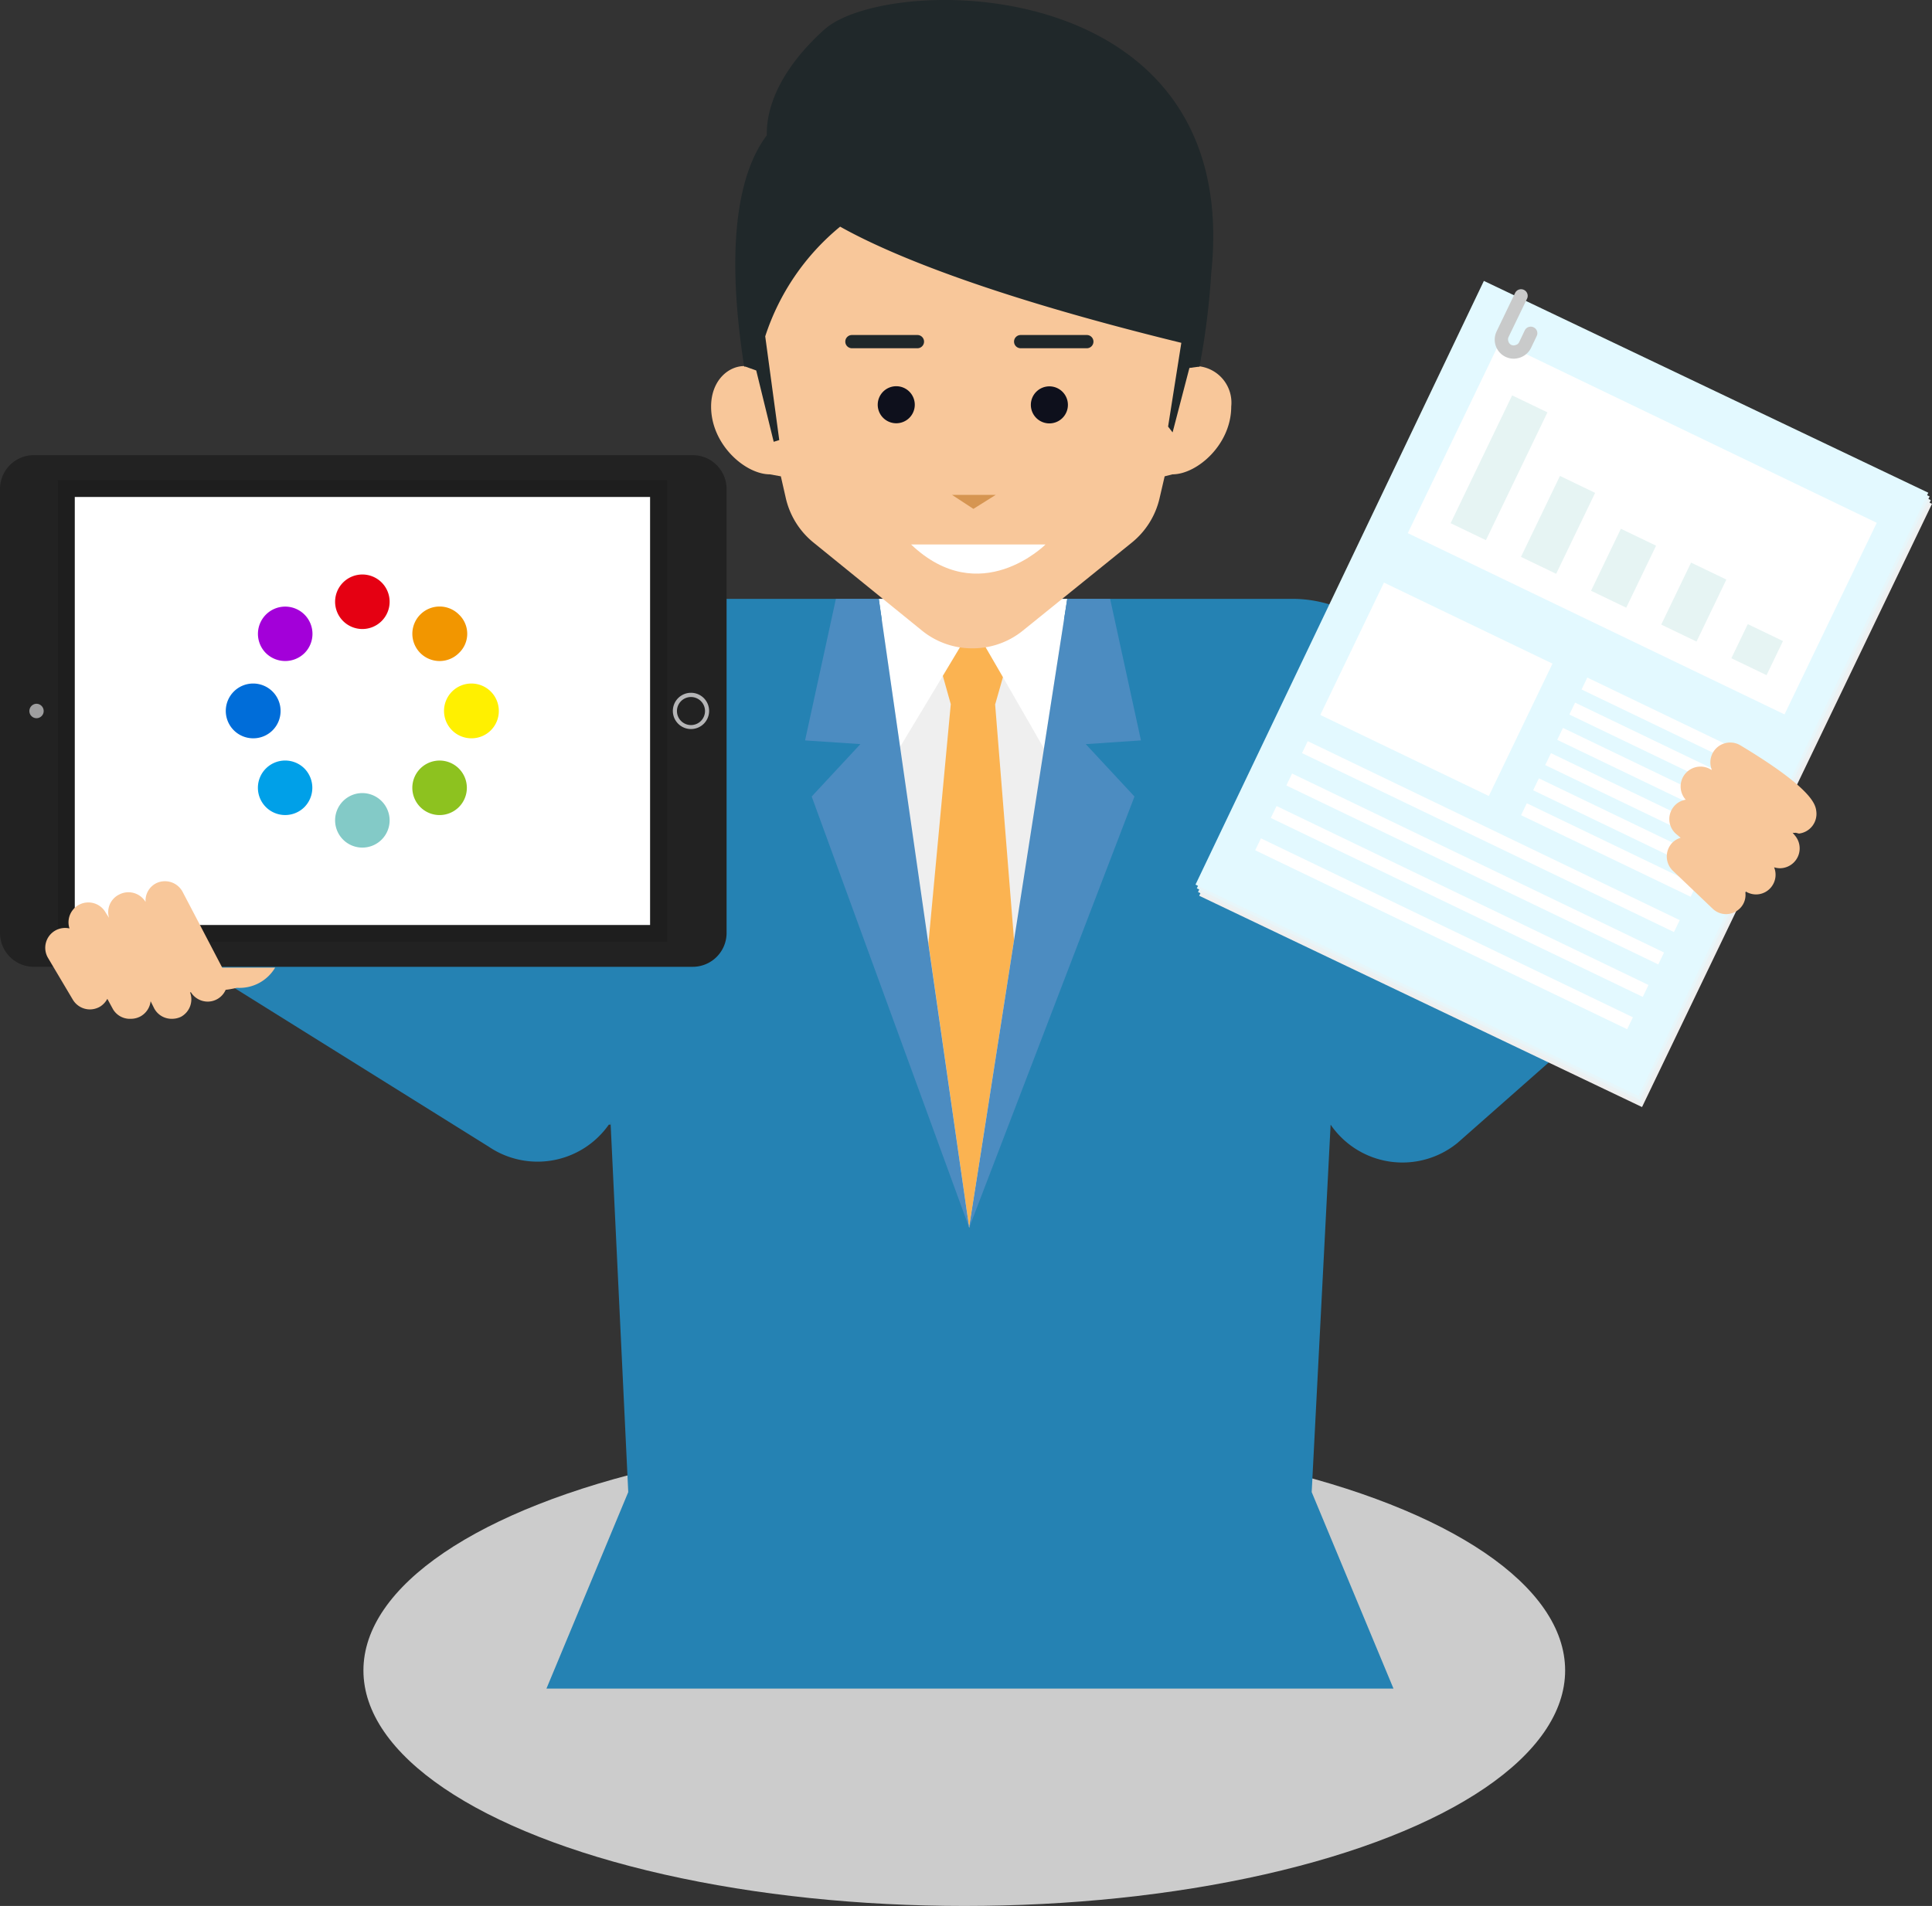 <svg xmlns="http://www.w3.org/2000/svg" viewBox="0 0 145.98 144.05"><rect x="0" y="0" width="145.98" height="144.05" fill="#333333" stroke="none"/><title>list5</title><g id="レイヤー_2" data-name="レイヤー 2"><g id="レイヤー_2-2" data-name="レイヤー 2"><g id="list5"><ellipse cx="72.86" cy="126.25" rx="45.4" ry="17.8" fill="#ccc"/><path d="M123.76,64,110.32,71.4c-.75-7.7-2-16.62-3.93-20.51a9.61,9.61,0,0,0-8.7-5.63H49.05a9.59,9.59,0,0,0-8.69,5.63C38.3,55,37,64.78,36.3,72.76l-16-5.64-4,6.67L36.92,86.66h0A6.58,6.58,0,0,0,46,85h.13l0-.23,0,0,1.34,28-6.18,14.85h64l-6.18-14.85L100.54,85a6.58,6.58,0,0,0,9.6,1.37l0,0,17-15Z" fill="#2582b3"/><path d="M77.65,47a6,6,0,0,1-8.56,0V41.46h8.56Z" fill="#f8c79a"/><polygon points="73.52 47.28 78.03 45.26 80.64 45.26 80.64 45.26 66.4 45.26 69.01 45.26 73.52 47.28" fill="#efefef"/><polygon points="64.85 46.84 73.23 92.79 80.7 46.84 64.85 46.84" fill="#efefef"/><polygon points="71.24 51.08 73.52 47.28 69.01 45.26 66.4 45.26 68.01 56.45 71.24 51.08" fill="#fff"/><polygon points="78.88 56.57 80.64 45.26 78.03 45.26 73.52 47.28 75.78 51.18 78.88 56.57" fill="#fff"/><polygon points="75.19 53.22 75.2 53.22 75.78 51.18 73.52 47.28 71.24 51.08 71.84 53.22 70.15 71.3 73.23 92.79 76.62 71.06 75.19 53.22" fill="#fbb351"/><polygon points="61.33 60.2 73.23 92.79 68.01 56.45 66.4 45.26 63.16 45.26 60.83 55.96 65.01 56.24 61.33 60.2" fill="#4c8cc1"/><polygon points="78.88 56.57 76.62 71.06 73.23 92.79 85.72 60.2 82.04 56.24 86.21 55.96 83.88 45.26 80.64 45.26 80.64 45.26 80.64 45.26 78.88 56.57" fill="#4c8cc1"/><path d="M62.91,7.42c-6.73,2.64-6.19,16.1-6.19,16.1l-.25,1.15-.14,3c-1.25-.06-2.6,1.06-2.6,3.06,0,2.88,2.59,5.12,4.44,5.12L59,36l.38,1.67A6.06,6.06,0,0,0,61.46,41l8.23,6.68A6,6,0,0,0,73.49,49h0a6,6,0,0,0,3.81-1.35L85.53,41a6.06,6.06,0,0,0,2.08-3.32L88,36l.59-.15c1.85,0,4.44-2.24,4.44-5.12a2.77,2.77,0,0,0-2.46-3.05l-.66.09.35-3.1.41-4.91C90,7.87,69.64,4.77,62.91,7.42Z" fill="#f8c79a"/><path d="M69.12,30.59a1.4,1.4,0,1,0-1.4,1.4A1.4,1.4,0,0,0,69.12,30.59Z" fill="#0e101c"/><path d="M79.3,29.2a1.4,1.4,0,1,0,1.39,1.39A1.4,1.4,0,0,0,79.3,29.2Z" fill="#0e101c"/><path d="M69.82,25.82a.5.5,0,0,0-.5-.5H64.37a.5.5,0,0,0,0,1h4.95A.5.5,0,0,0,69.82,25.82Z" fill="#20282a"/><path d="M82.12,25.32h-5a.5.5,0,0,0,0,1h5a.5.5,0,0,0,0-1Z" fill="#20282a"/><polygon points="75.24 37.4 71.93 37.4 73.55 38.46 75.24 37.4" fill="#d69551"/><path d="M79,41.15H68.84C74.05,46.11,79,41.15,79,41.15Z" fill="#fff"/><path d="M57.14,28l1.32,5.39.42-.13-1.06-7.84a17.86,17.86,0,0,1,5.66-8.29C66.81,19,74.1,22.2,89.26,25.91l-1,6.33.34.44,1.27-4.87.66-.09h.1a56,56,0,0,0,.89-7.07C93.92-2.19,67.08-2.06,62.29,2.23c-2.6,2.33-4.41,5.2-4.35,8-1.68,2.21-3.35,7-1.71,17.48l.1,0Z" fill="#20282a"/><path d="M54.9,70.52a2.56,2.56,0,0,1-2.55,2.55H2.55A2.56,2.56,0,0,1,0,70.52H0V37A2.56,2.56,0,0,1,2.55,34.4h49.8A2.56,2.56,0,0,1,54.9,37h0V70.52Z" fill="#222"/><path d="M50.84,53.74a1.37,1.37,0,1,0,1.37-1.38A1.37,1.37,0,0,0,50.84,53.74Zm2.43,0a1.06,1.06,0,1,1-1.06-1.06A1.06,1.06,0,0,1,53.27,53.74Z" fill="#b5b5b6"/><path d="M2.76,53.19a.55.55,0,0,1,.54.55.54.54,0,1,1-1.08,0A.55.55,0,0,1,2.76,53.19Z" fill="#9e9e9f"/><rect x="5.01" y="36.92" width="44.75" height="33.63" fill="#fff" stroke="#1e1e1e" stroke-width="1.28"/><path d="M29.44,45.49a2.06,2.06,0,1,1-2.06-2.07A2.06,2.06,0,0,1,29.44,45.49Z" fill="#e50012"/><path d="M29.44,62a2.06,2.06,0,1,1-2.06-2.06A2.07,2.07,0,0,1,29.44,62Z" fill="#83cac7"/><path d="M35.63,55.8a2.07,2.07,0,1,1,2.06-2.06A2.06,2.06,0,0,1,35.63,55.8Z" fill="#fff000"/><path d="M19.13,55.8a2.07,2.07,0,1,1,2.07-2.06A2.06,2.06,0,0,1,19.13,55.8Z" fill="#006dd9"/><path d="M34.67,49.36a2.06,2.06,0,1,1,0-2.92A2,2,0,0,1,34.67,49.36Z" fill="#f29600"/><path d="M23,61a2.06,2.06,0,1,1,0-2.92A2.08,2.08,0,0,1,23,61Z" fill="#00a0e8"/><path d="M31.76,61a2.06,2.06,0,1,1,2.91,0A2.06,2.06,0,0,1,31.76,61Z" fill="#8dc21f"/><path d="M20.09,49.36a2.06,2.06,0,1,1,2.92,0A2.08,2.08,0,0,1,20.09,49.36Z" fill="#a300d9"/><path d="M14.66,69.05l-.87-1.66a1.51,1.51,0,0,0-2-.63A1.47,1.47,0,0,0,11,68.17a1.51,1.51,0,0,0-2-.56,1.48,1.48,0,0,0-.76,1.76L8,69a1.5,1.5,0,0,0-2.75,1.17,1.5,1.5,0,0,0-1.62,2.23l1.87,3.15a1.51,1.51,0,0,0,1.29.74,1.54,1.54,0,0,0,.77-.21,1.56,1.56,0,0,0,.55-.59l.43.79A1.48,1.48,0,0,0,9.89,77a1.54,1.54,0,0,0,.72-.18,1.5,1.5,0,0,0,.77-1.15l.23.46A1.49,1.49,0,0,0,13,77a1.56,1.56,0,0,0,.67-.15A1.5,1.5,0,0,0,14.36,75h.07a1.5,1.5,0,0,0,1.26.7,1.48,1.48,0,0,0,1.36-.89h0a7,7,0,0,0,.83-.15l.09,0a3.12,3.12,0,0,0,2.82-1.53h-4" fill="#f8c79a"/><polygon points="112.39 22.06 90.61 67.7 124.07 83.67 145.98 38.08 112.39 22.06" fill="#efefef"/><polygon points="112.3 21.78 90.52 67.42 123.98 83.39 145.89 37.8 112.3 21.78" fill="#ebf2f4"/><polygon points="112.21 21.5 90.43 67.14 123.89 83.11 145.8 37.52 112.21 21.5" fill="#e7f6fa"/><polygon points="112.12 21.23 90.33 66.86 123.8 82.83 145.7 37.24 112.12 21.23" fill="#e3f9ff"/><rect x="108.3" y="31.86" width="31.59" height="16.07" transform="translate(29.57 -49.86) rotate(25.7)" fill="#fff"/><rect x="101.46" y="46.55" width="14.13" height="11.1" transform="translate(33.32 -41.9) rotate(25.69)" fill="#fff"/><rect x="125.63" y="47.64" width="1" height="14.22" transform="translate(22.11 144.67) rotate(-64.31)" fill="#fff"/><rect x="124.72" y="49.54" width="1" height="14.22" transform="translate(19.87 144.92) rotate(-64.31)" fill="#fff"/><rect x="123.8" y="51.44" width="1" height="14.22" transform="translate(17.64 145.18) rotate(-64.31)" fill="#fff"/><rect x="122.88" y="53.35" width="1" height="14.22" transform="translate(15.41 145.43) rotate(-64.31)" fill="#fff"/><rect x="121.97" y="55.25" width="1" height="14.22" transform="translate(13.18 145.69) rotate(-64.31)" fill="#fff"/><rect x="121.06" y="57.15" width="1" height="14.22" transform="translate(10.95 145.93) rotate(-64.31)" fill="#fff"/><rect x="112.14" y="47.63" width="1" height="31.19" transform="translate(6.83 137.31) rotate(-64.3)" fill="#fff"/><rect x="110.96" y="50.08" width="1" height="31.19" transform="translate(3.95 137.63) rotate(-64.3)" fill="#fff"/><rect x="109.78" y="52.53" width="1" height="31.19" transform="translate(1.08 137.96) rotate(-64.3)" fill="#fff"/><rect x="108.61" y="54.97" width="1" height="31.19" transform="translate(-1.79 138.29) rotate(-64.3)" fill="#fff"/><rect x="111.79" y="29.99" width="2.96" height="10.72" transform="translate(26.53 -45.62) rotate(25.7)" fill="#e6f4f3"/><rect x="116.24" y="36.28" width="2.95" height="6.79" transform="translate(28.86 -47.13) rotate(25.7)" fill="#e6f4f3"/><rect x="121.2" y="40.34" width="2.95" height="5.2" transform="translate(30.74 -48.93) rotate(25.69)" fill="#e6f4f3"/><rect x="126.51" y="42.89" width="2.96" height="5.2" transform="translate(32.38 -50.99) rotate(25.7)" fill="#e6f4f3"/><rect x="131.3" y="47.67" width="2.95" height="2.86" transform="translate(34.44 -52.74) rotate(25.71)" fill="#e6f4f3"/><path d="M114.38,27.11a1.48,1.48,0,0,1-.62-.14,1.44,1.44,0,0,1-.68-1.92l1.4-2.91a.5.5,0,1,1,.9.44l-1.4,2.9a.44.44,0,0,0,0,.34.41.41,0,0,0,.22.25.44.44,0,0,0,.34,0,.39.39,0,0,0,.25-.22l.42-.88a.5.5,0,0,1,.67-.23.49.49,0,0,1,.23.66l-.42.88a1.45,1.45,0,0,1-.82.74A1.61,1.61,0,0,1,114.38,27.11Z" fill="#c9caca"/><path d="M135.93,63a1.5,1.5,0,0,0,1.31-1.67c-.06-.49-.19-1.66-5.74-5a1.5,1.5,0,0,0-2.15,1.87l-.25-.13a1.5,1.5,0,0,0-1.73,2.37,1.47,1.47,0,0,0-.89.51,1.49,1.49,0,0,0,.2,2.11l.31.26a1.46,1.46,0,0,0-.64.38,1.5,1.5,0,0,0,.06,2.12l3,2.86a1.47,1.47,0,0,0,1,.41,1.51,1.51,0,0,0,1.09-.47,1.43,1.43,0,0,0,.36-1.27,1.51,1.51,0,0,0,.81.25,1.47,1.47,0,0,0,1.15-.54,1.49,1.49,0,0,0,.23-1.51,1.61,1.61,0,0,0,.43.07,1.5,1.5,0,0,0,1.17-2.44l-.2-.24a1,1,0,0,0,.24,0Z" fill="#f8c79a"/></g></g></g></svg>